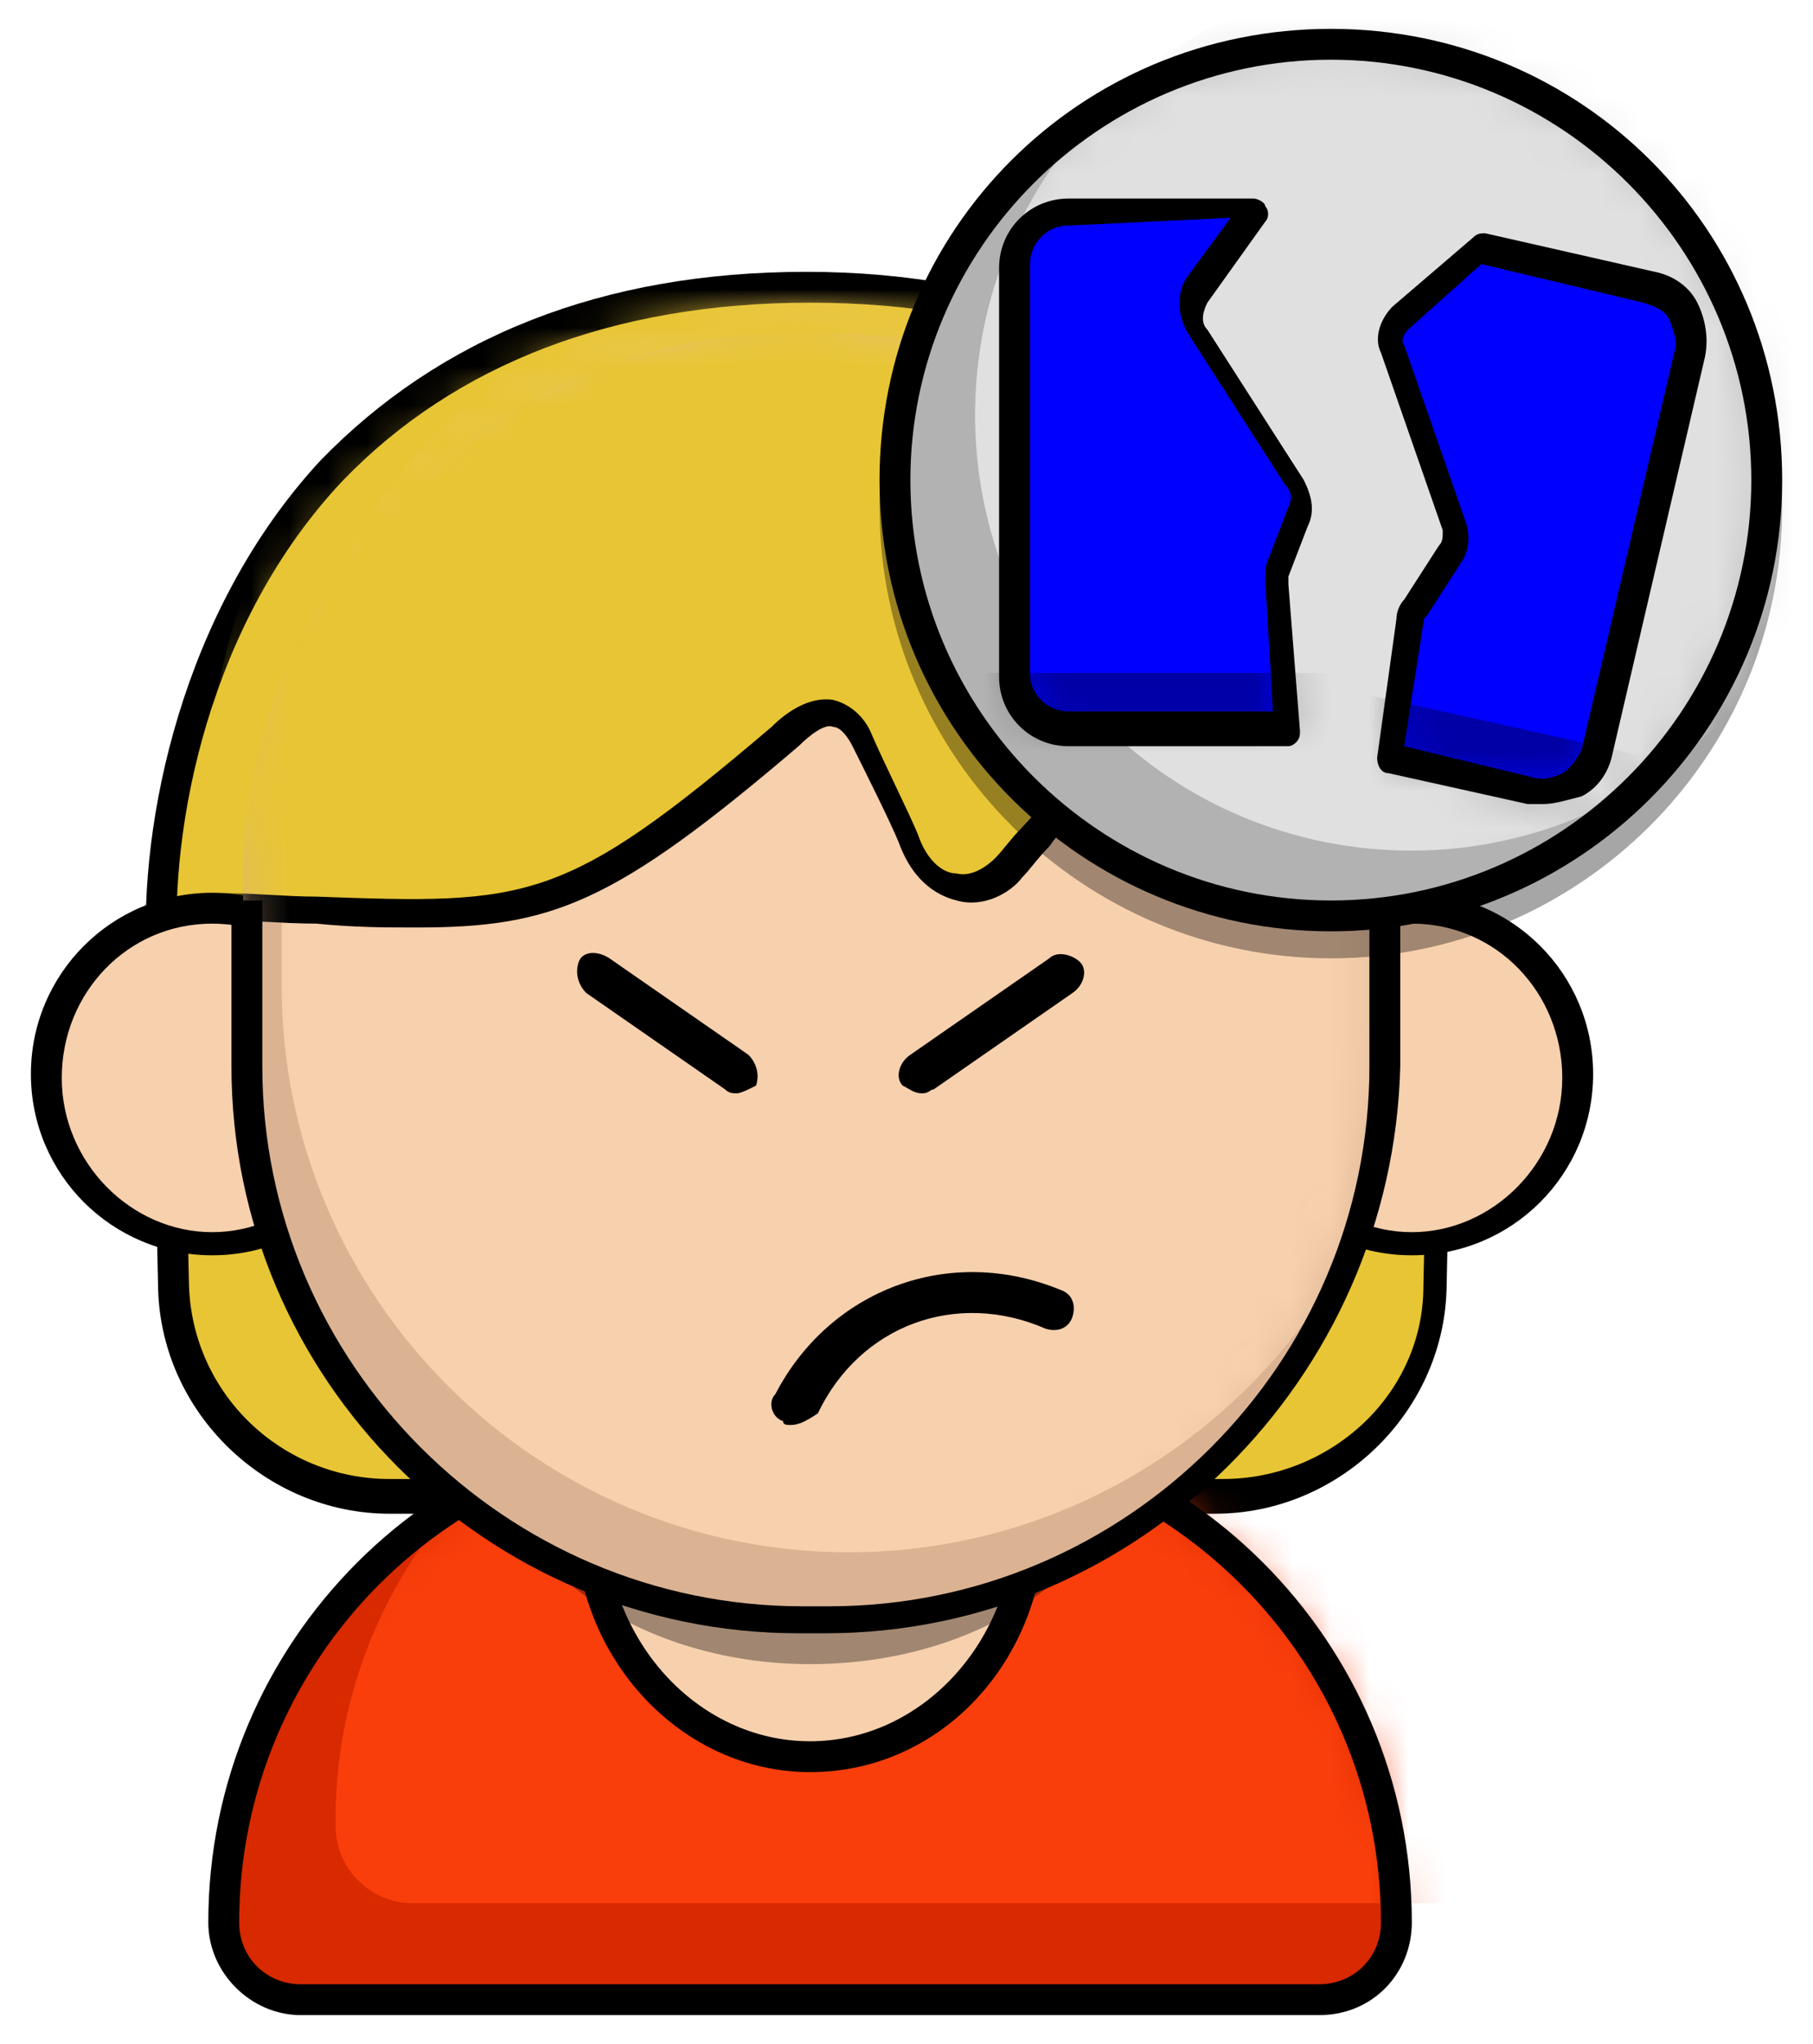 <svg width="47" height="53" viewBox="0 0 47 53" fill="none" xmlns="http://www.w3.org/2000/svg">
<path d="M10.099 38.848C6.999 38.848 4.499 36.448 4.499 33.448C4.399 28.548 4.299 25.448 4.199 24.848C3.899 19.148 6.999 7.448 20.999 7.448C34.999 7.448 38.199 20.748 37.499 25.448C37.499 25.848 37.299 28.648 37.199 33.448C37.099 36.448 34.599 38.848 31.599 38.848H10.099Z" fill="#E8C534"/>
<path d="M10.1 39.248C6.9 39.248 4.2 36.648 4.1 33.448C4 28.648 3.9 25.448 3.8 24.848C3.6 21.348 4.7 15.848 8.3 11.948C11.4 8.748 15.6 7.048 20.9 7.048C26.2 7.048 30.7 8.848 33.8 12.448C37.6 16.848 38.3 22.648 37.8 25.448C37.8 25.448 37.6 28.348 37.5 33.448C37.4 36.648 34.7 39.248 31.5 39.248H10.1ZM21 7.848C15.9 7.848 11.8 9.448 8.9 12.448C5.4 16.148 4.4 21.448 4.6 24.748C4.6 25.348 4.8 28.548 4.9 33.348C5 36.148 7.3 38.348 10.1 38.348H31.7C34.5 38.348 36.9 36.148 36.9 33.348C37 28.248 37.2 25.348 37.2 25.348C37.6 22.748 36.9 17.048 33.4 12.848C30.4 9.548 26.3 7.848 21 7.848Z" fill="black"/>
<path d="M18.601 37.048H23.401C30.501 37.048 36.201 42.748 36.201 49.848C36.201 50.948 35.301 51.848 34.201 51.848H7.801C6.701 51.848 5.801 50.948 5.801 49.848C5.801 42.848 11.601 37.048 18.601 37.048Z" fill="#D82900"/>
<mask id="mask0_3092_10839" style="mask-type:luminance" maskUnits="userSpaceOnUse" x="5" y="37" width="32" height="15">
<path d="M18.601 37.048H23.401C30.501 37.048 36.201 42.748 36.201 49.848C36.201 50.948 35.301 51.848 34.201 51.848H7.801C6.701 51.848 5.801 50.948 5.801 49.848C5.801 42.848 11.601 37.048 18.601 37.048Z" fill="white"/>
</mask>
<g mask="url(#mask0_3092_10839)">
<path d="M21.5 34.548H26.3C33.401 34.548 39.1 40.248 39.1 47.348C39.1 48.448 38.2 49.348 37.1 49.348H10.7C9.6 49.348 8.7 48.448 8.7 47.348C8.6 40.348 14.4 34.548 21.5 34.548Z" fill="#F93E0B"/>
</g>
<path d="M34.2 52.248H7.8C6.5 52.248 5.4 51.148 5.4 49.848C5.4 42.548 11.3 36.648 18.6 36.648H23.4C30.7 36.648 36.6 42.548 36.6 49.848C36.6 51.148 35.6 52.248 34.2 52.248ZM18.6 37.448C11.7 37.448 6.2 43.048 6.2 49.848C6.2 50.748 6.9 51.448 7.8 51.448H34.2C35.1 51.448 35.8 50.748 35.8 49.848C35.8 42.948 30.2 37.448 23.4 37.448H18.6Z" fill="black"/>
<path d="M5.501 32.148C7.876 32.148 9.801 30.223 9.801 27.848C9.801 25.473 7.876 23.548 5.501 23.548C3.126 23.548 1.201 25.473 1.201 27.848C1.201 30.223 3.126 32.148 5.501 32.148Z" fill="#F7D0AD"/>
<path d="M5.501 32.548C2.901 32.548 0.801 30.448 0.801 27.848C0.801 25.248 2.901 23.148 5.501 23.148C8.101 23.148 10.201 25.248 10.201 27.848C10.201 30.448 8.101 32.548 5.501 32.548ZM5.501 23.948C3.301 23.948 1.601 25.748 1.601 27.948C1.601 30.148 3.401 31.948 5.501 31.948C7.601 31.948 9.401 30.148 9.401 27.948C9.401 25.748 7.701 23.948 5.501 23.948Z" fill="black"/>
<path d="M36.601 32.148C38.976 32.148 40.901 30.223 40.901 27.848C40.901 25.473 38.976 23.548 36.601 23.548C34.226 23.548 32.301 25.473 32.301 27.848C32.301 30.223 34.226 32.148 36.601 32.148Z" fill="#F7D0AD"/>
<path d="M36.6 32.548C34 32.548 31.9 30.448 31.9 27.848C31.9 25.248 34 23.148 36.6 23.148C39.2 23.148 41.3 25.248 41.3 27.848C41.3 30.448 39.2 32.548 36.6 32.548ZM36.6 23.948C34.4 23.948 32.7 25.748 32.7 27.948C32.7 30.148 34.5 31.948 36.6 31.948C38.7 31.948 40.5 30.148 40.5 27.948C40.5 25.748 38.8 23.948 36.6 23.948Z" fill="black"/>
<path d="M21.001 45.548C24.149 45.548 26.701 42.772 26.701 39.348C26.701 35.923 24.149 33.148 21.001 33.148C17.853 33.148 15.301 35.923 15.301 39.348C15.301 42.772 17.853 45.548 21.001 45.548Z" fill="#F7D0AD"/>
<path d="M21 45.948C17.7 45.948 14.9 43.048 14.9 39.348C14.9 35.648 17.6 32.748 21 32.748C24.4 32.748 27.1 35.648 27.1 39.348C27.1 43.048 24.4 45.948 21 45.948ZM21 33.548C18.1 33.548 15.7 36.148 15.7 39.348C15.7 42.548 18.1 45.148 21 45.148C23.9 45.148 26.3 42.548 26.3 39.348C26.3 36.148 24 33.548 21 33.548Z" fill="black"/>
<g opacity="0.35">
<path d="M21.001 42.948C25.529 42.948 29.201 40.217 29.201 36.848C29.201 33.479 25.529 30.748 21.001 30.748C16.472 30.748 12.801 33.479 12.801 36.848C12.801 40.217 16.472 42.948 21.001 42.948Z" fill="black"/>
<path d="M21.002 43.148C16.402 43.148 12.602 40.348 12.602 36.848C12.602 33.348 16.402 30.548 21.002 30.548C25.602 30.548 29.402 33.348 29.402 36.848C29.402 40.348 25.702 43.148 21.002 43.148ZM21.002 30.948C16.602 30.948 13.002 33.548 13.002 36.848C13.002 40.148 16.602 42.748 21.002 42.748C25.402 42.748 29.002 40.148 29.002 36.848C29.002 33.548 25.502 30.948 21.002 30.948Z" fill="black"/>
</g>
<path d="M20.501 8.648H21.501C29.301 8.648 35.701 15.048 35.701 22.848V27.348C35.701 35.448 29.101 42.048 21.001 42.048C12.901 42.048 6.301 35.448 6.301 27.348V22.848C6.301 14.948 12.701 8.648 20.501 8.648Z" fill="#DBB393"/>
<mask id="mask1_3092_10839" style="mask-type:luminance" maskUnits="userSpaceOnUse" x="6" y="8" width="30" height="35">
<path d="M20.501 8.648H21.501C29.301 8.648 35.701 15.048 35.701 22.848V27.348C35.701 35.448 29.101 42.048 21.001 42.048C12.901 42.048 6.301 35.448 6.301 27.348V22.848C6.301 14.948 12.701 8.648 20.501 8.648Z" fill="white"/>
</mask>
<g mask="url(#mask1_3092_10839)">
<path d="M21.501 6.848H22.501C30.301 6.848 36.701 13.248 36.701 21.048V25.548C36.701 33.648 30.101 40.248 22.001 40.248C13.901 40.248 7.301 33.648 7.301 25.548V21.048C7.301 13.248 13.701 6.848 21.501 6.848Z" fill="#F7D0AD"/>
</g>
<path d="M21.4 42.348H20.7C12.6 42.348 6 35.748 6 27.648V23.348H6.8V27.648C6.8 35.348 13.1 41.648 20.8 41.648H21.5C29.2 41.648 35.5 35.348 35.5 27.648V23.348H36.3V27.648C36.1 35.748 29.5 42.348 21.4 42.348Z" fill="black"/>
<mask id="mask2_3092_10839" style="mask-type:luminance" maskUnits="userSpaceOnUse" x="6" y="8" width="31" height="34">
<path d="M21.401 41.248H20.701C12.801 41.248 6.401 34.948 6.401 27.248L6.201 22.348C4.901 13.848 13.001 8.048 21.001 8.048L21.901 8.248C29.801 8.248 38.301 14.148 36.001 23.048L35.801 27.248C35.701 34.948 29.301 41.248 21.401 41.248Z" fill="white"/>
</mask>
<g mask="url(#mask2_3092_10839)">
<path d="M20.301 19.148C21.001 18.548 21.701 18.148 22.301 19.248C22.601 19.848 23.301 21.348 23.501 21.848C24.301 23.748 25.601 23.048 26.101 22.548C26.901 21.648 28.401 19.748 29.001 19.748C32.501 19.848 36.401 23.148 37.201 22.948C37.701 19.448 37.001 5.948 20.701 5.948C4.401 5.948 4.401 21.048 5.101 23.448C13.401 23.748 13.901 24.648 20.301 19.148Z" fill="#E8C534"/>
<path d="M10.801 24.048C10.001 24.048 9.201 24.048 8.201 23.948C7.301 23.948 6.401 23.848 5.201 23.848C5.001 23.848 4.901 23.748 4.901 23.548C4.301 21.848 4.301 15.848 7.601 11.348C10.401 7.448 14.801 5.548 20.801 5.548C26.801 5.548 31.201 7.248 34.101 10.648C37.701 14.848 38.001 20.548 37.701 22.948C37.701 23.048 37.601 23.248 37.401 23.248C37.001 23.348 36.301 23.048 35.001 22.248C33.301 21.348 31.101 20.048 29.101 20.048C28.801 20.048 27.701 21.248 27.201 21.948C26.901 22.248 26.701 22.548 26.501 22.748C26.201 23.148 25.501 23.548 24.801 23.348C24.401 23.248 23.701 22.948 23.301 21.848C23.101 21.348 22.401 19.948 22.101 19.348C22.001 19.148 21.801 18.848 21.601 18.848C21.401 18.748 21.001 19.048 20.701 19.348C15.901 23.448 14.301 24.048 10.801 24.048ZM5.501 23.148C6.501 23.148 7.401 23.248 8.201 23.248C13.701 23.448 14.601 23.448 20.001 18.848C20.401 18.448 21.001 18.048 21.601 18.148C22.001 18.248 22.401 18.548 22.601 19.048C22.901 19.748 23.601 21.148 23.801 21.648C24.001 22.248 24.401 22.648 24.801 22.648C25.201 22.748 25.601 22.448 25.801 22.248C26.001 22.048 26.201 21.748 26.501 21.448C27.701 20.148 28.401 19.348 29.001 19.348C31.201 19.448 33.601 20.748 35.301 21.648C35.901 21.948 36.501 22.348 36.901 22.448C37.101 19.948 36.701 14.848 33.501 11.048C30.701 7.848 26.401 6.148 20.801 6.148C15.201 6.148 10.901 8.048 8.201 11.648C5.101 16.148 5.101 21.548 5.501 23.148Z" fill="black"/>
</g>
<g opacity="0.35">
<path d="M45.694 13.934C46.136 7.709 41.449 2.304 35.223 1.861C28.998 1.419 23.593 6.107 23.151 12.332C22.708 18.557 27.396 23.962 33.621 24.405C39.847 24.847 45.252 20.159 45.694 13.934Z" fill="black"/>
<path d="M34.501 24.848C28.101 24.848 22.801 19.648 22.801 13.148C22.801 6.648 28.001 1.448 34.501 1.448C41.001 1.448 46.201 6.648 46.201 13.148C46.201 19.648 40.901 24.848 34.501 24.848ZM34.501 2.248C28.501 2.248 23.601 7.148 23.601 13.148C23.601 19.148 28.501 24.048 34.501 24.048C40.501 24.048 45.401 19.148 45.401 13.148C45.401 7.148 40.501 2.248 34.501 2.248Z" fill="black"/>
</g>
<path d="M45.733 13.197C46.176 6.972 41.488 1.567 35.263 1.124C29.037 0.682 23.632 5.37 23.19 11.595C22.747 17.82 27.435 23.225 33.66 23.668C39.886 24.11 45.291 19.422 45.733 13.197Z" fill="#B2B2B2"/>
<mask id="mask3_3092_10839" style="mask-type:luminance" maskUnits="userSpaceOnUse" x="23" y="1" width="23" height="23">
<path d="M45.733 13.197C46.175 6.972 41.487 1.567 35.262 1.124C29.037 0.682 23.632 5.37 23.19 11.595C22.747 17.82 27.435 23.225 33.66 23.668C39.885 24.11 45.291 19.422 45.733 13.197Z" fill="white"/>
</mask>
<g mask="url(#mask3_3092_10839)">
<path d="M47.85 11.555C48.293 5.33 43.605 -0.075 37.38 -0.517C31.154 -0.96 25.749 3.728 25.307 9.953C24.864 16.178 29.552 21.584 35.778 22.026C42.003 22.468 47.408 17.781 47.85 11.555Z" fill="#E0E0E0"/>
</g>
<path d="M34.501 24.148C28.101 24.148 22.801 18.948 22.801 12.448C22.801 5.948 28.001 0.748 34.501 0.748C41.001 0.748 46.201 5.948 46.201 12.448C46.201 18.948 40.901 24.148 34.501 24.148ZM34.501 1.548C28.501 1.548 23.601 6.448 23.601 12.448C23.601 18.448 28.501 23.348 34.501 23.348C40.501 23.348 45.401 18.448 45.401 12.448C45.401 6.448 40.501 1.548 34.501 1.548Z" fill="black"/>
<path d="M33.401 18.948H27.701C26.901 18.948 26.301 18.348 26.301 17.548V6.948C26.301 6.148 26.901 5.548 27.701 5.548H32.501L31.001 7.648C30.801 7.948 30.801 8.448 31.001 8.748L33.501 12.648C33.701 12.948 33.701 13.248 33.601 13.548L33.101 14.848C33.001 14.948 33.001 15.148 33.001 15.248L33.401 18.948Z" fill="#0000FF"/>
<path d="M33.4 19.348H27.7C26.7 19.348 25.9 18.548 25.9 17.548V6.948C25.9 5.948 26.7 5.148 27.7 5.148H32.5C32.6 5.148 32.8 5.248 32.8 5.348C32.9 5.448 32.9 5.648 32.8 5.748L31.3 7.848C31.2 8.048 31.1 8.348 31.3 8.548L33.8 12.448C34 12.848 34.1 13.248 33.9 13.648L33.4 14.948C33.4 15.048 33.4 15.148 33.4 15.148L33.7 18.948C33.7 19.048 33.7 19.148 33.6 19.248C33.6 19.248 33.5 19.348 33.4 19.348ZM27.7 5.848C27.1 5.848 26.7 6.348 26.7 6.848V17.448C26.7 18.048 27.2 18.448 27.7 18.448H33L32.8 15.048C32.8 14.848 32.8 14.648 32.9 14.448L33.4 13.148C33.5 12.948 33.5 12.748 33.3 12.548L30.8 8.648C30.5 8.148 30.5 7.548 30.8 7.148L31.9 5.648L27.7 5.848Z" fill="black"/>
<path d="M36.001 19.648L39.601 20.448C40.401 20.648 41.101 20.148 41.301 19.448L43.701 9.148C43.901 8.348 43.401 7.648 42.601 7.448L38.201 6.448L36.101 8.248C35.901 8.448 35.801 8.748 35.901 9.048L37.501 13.648C37.601 13.848 37.601 14.148 37.401 14.348L36.501 15.748C36.401 15.848 36.401 15.948 36.401 16.148L36.001 19.648Z" fill="#0000FF"/>
<path d="M40.001 20.848C39.901 20.848 39.701 20.848 39.601 20.848L36.001 20.048C35.801 20.048 35.701 19.848 35.701 19.648L36.201 16.048C36.201 15.848 36.301 15.648 36.401 15.548L37.301 14.148C37.401 14.048 37.401 13.948 37.401 13.748L35.801 9.148C35.601 8.748 35.801 8.248 36.101 7.948L38.201 6.148C38.301 6.048 38.401 6.048 38.501 6.048L42.901 7.048C43.401 7.148 43.801 7.448 44.001 7.848C44.201 8.248 44.301 8.748 44.201 9.248L41.801 19.548C41.701 20.048 41.401 20.448 41.001 20.648C40.601 20.748 40.301 20.848 40.001 20.848ZM36.401 19.348L39.701 20.148C40.001 20.248 40.301 20.148 40.501 20.048C40.701 19.948 40.901 19.648 41.001 19.448L43.401 9.148C43.501 8.848 43.401 8.648 43.301 8.348C43.201 8.048 42.901 7.948 42.601 7.848L38.401 6.848L36.501 8.548C36.401 8.648 36.301 8.848 36.401 8.948L38.001 13.548C38.101 13.848 38.101 14.248 37.901 14.548L37.001 15.948C36.901 16.048 36.901 16.048 36.901 16.148L36.401 19.348Z" fill="black"/>
<mask id="mask4_3092_10839" style="mask-type:luminance" maskUnits="userSpaceOnUse" x="26" y="5" width="8" height="14">
<path d="M33.401 18.948H27.701C26.901 18.948 26.301 18.348 26.301 17.548V6.948C26.301 6.148 26.901 5.548 27.701 5.548H32.501L31.001 7.648C30.801 7.948 30.801 8.448 31.001 8.748L33.501 12.648C33.701 12.948 33.701 13.248 33.601 13.548L33.101 14.848C33.001 14.948 33.001 15.148 33.001 15.248L33.401 18.948Z" fill="white"/>
</mask>
<g mask="url(#mask4_3092_10839)">
<g opacity="0.35">
<path d="M34.401 17.848H24.301V21.048H34.401V17.848Z" fill="black"/>
<path d="M34.5 21.448H24.4C24.2 21.448 24 21.248 24 21.048V17.848C24 17.648 24.2 17.448 24.4 17.448H34.5C34.7 17.448 34.9 17.648 34.9 17.848V21.048C34.8 21.248 34.7 21.448 34.5 21.448ZM24.7 20.748H34.1V18.248H24.7V20.748Z" fill="black"/>
</g>
</g>
<mask id="mask5_3092_10839" style="mask-type:luminance" maskUnits="userSpaceOnUse" x="35" y="6" width="9" height="15">
<path d="M36.001 19.648L39.601 20.448C40.401 20.648 41.101 20.148 41.301 19.448L43.701 9.148C43.901 8.348 43.401 7.648 42.601 7.448L38.201 6.448L36.101 8.248C35.901 8.448 35.801 8.748 35.901 9.048L37.501 13.648C37.601 13.848 37.601 14.148 37.401 14.348L36.501 15.748C36.401 15.848 36.401 15.948 36.401 16.148L36.001 19.648Z" fill="white"/>
</mask>
<g mask="url(#mask5_3092_10839)">
<g opacity="0.35">
<path d="M32.896 17.829L32.184 20.948L42.03 23.198L42.743 20.078L32.896 17.829Z" fill="black"/>
<path d="M42.001 23.548L32.101 21.348C31.901 21.348 31.801 21.148 31.801 20.848L32.501 17.748C32.601 17.548 32.701 17.448 32.901 17.448L42.801 19.648C42.901 19.648 43.001 19.748 43.001 19.848C43.101 19.948 43.101 20.048 43.101 20.148L42.401 23.248C42.301 23.448 42.201 23.548 42.001 23.548ZM32.601 20.648L41.701 22.748L42.301 20.348L33.201 18.248L32.601 20.648Z" fill="black"/>
</g>
</g>
<path d="M20.5 36.948C20.4 36.948 20.3 36.948 20.3 36.848C20 36.748 19.9 36.348 20.1 36.148C21.5 33.448 24.6 32.248 27.5 33.448C27.8 33.548 27.9 33.848 27.8 34.148C27.7 34.448 27.4 34.548 27.1 34.448C24.8 33.448 22.3 34.348 21.2 36.648C20.9 36.848 20.7 36.948 20.5 36.948Z" fill="black"/>
<path d="M19.1 28.348C19 28.348 18.9 28.348 18.8 28.248L15.2 25.748C15 25.548 14.9 25.248 15 24.948C15.1 24.648 15.5 24.648 15.8 24.848L19.4 27.348C19.6 27.548 19.7 27.848 19.6 28.148C19.4 28.248 19.2 28.348 19.1 28.348Z" fill="black"/>
<path d="M23.901 28.348C23.701 28.348 23.601 28.248 23.401 28.148C23.201 27.948 23.301 27.548 23.601 27.348L27.201 24.848C27.401 24.648 27.801 24.748 28.001 24.948C28.201 25.148 28.101 25.548 27.801 25.748L24.201 28.248C24.101 28.248 24.101 28.348 23.901 28.348Z" fill="black"/>
</svg>

